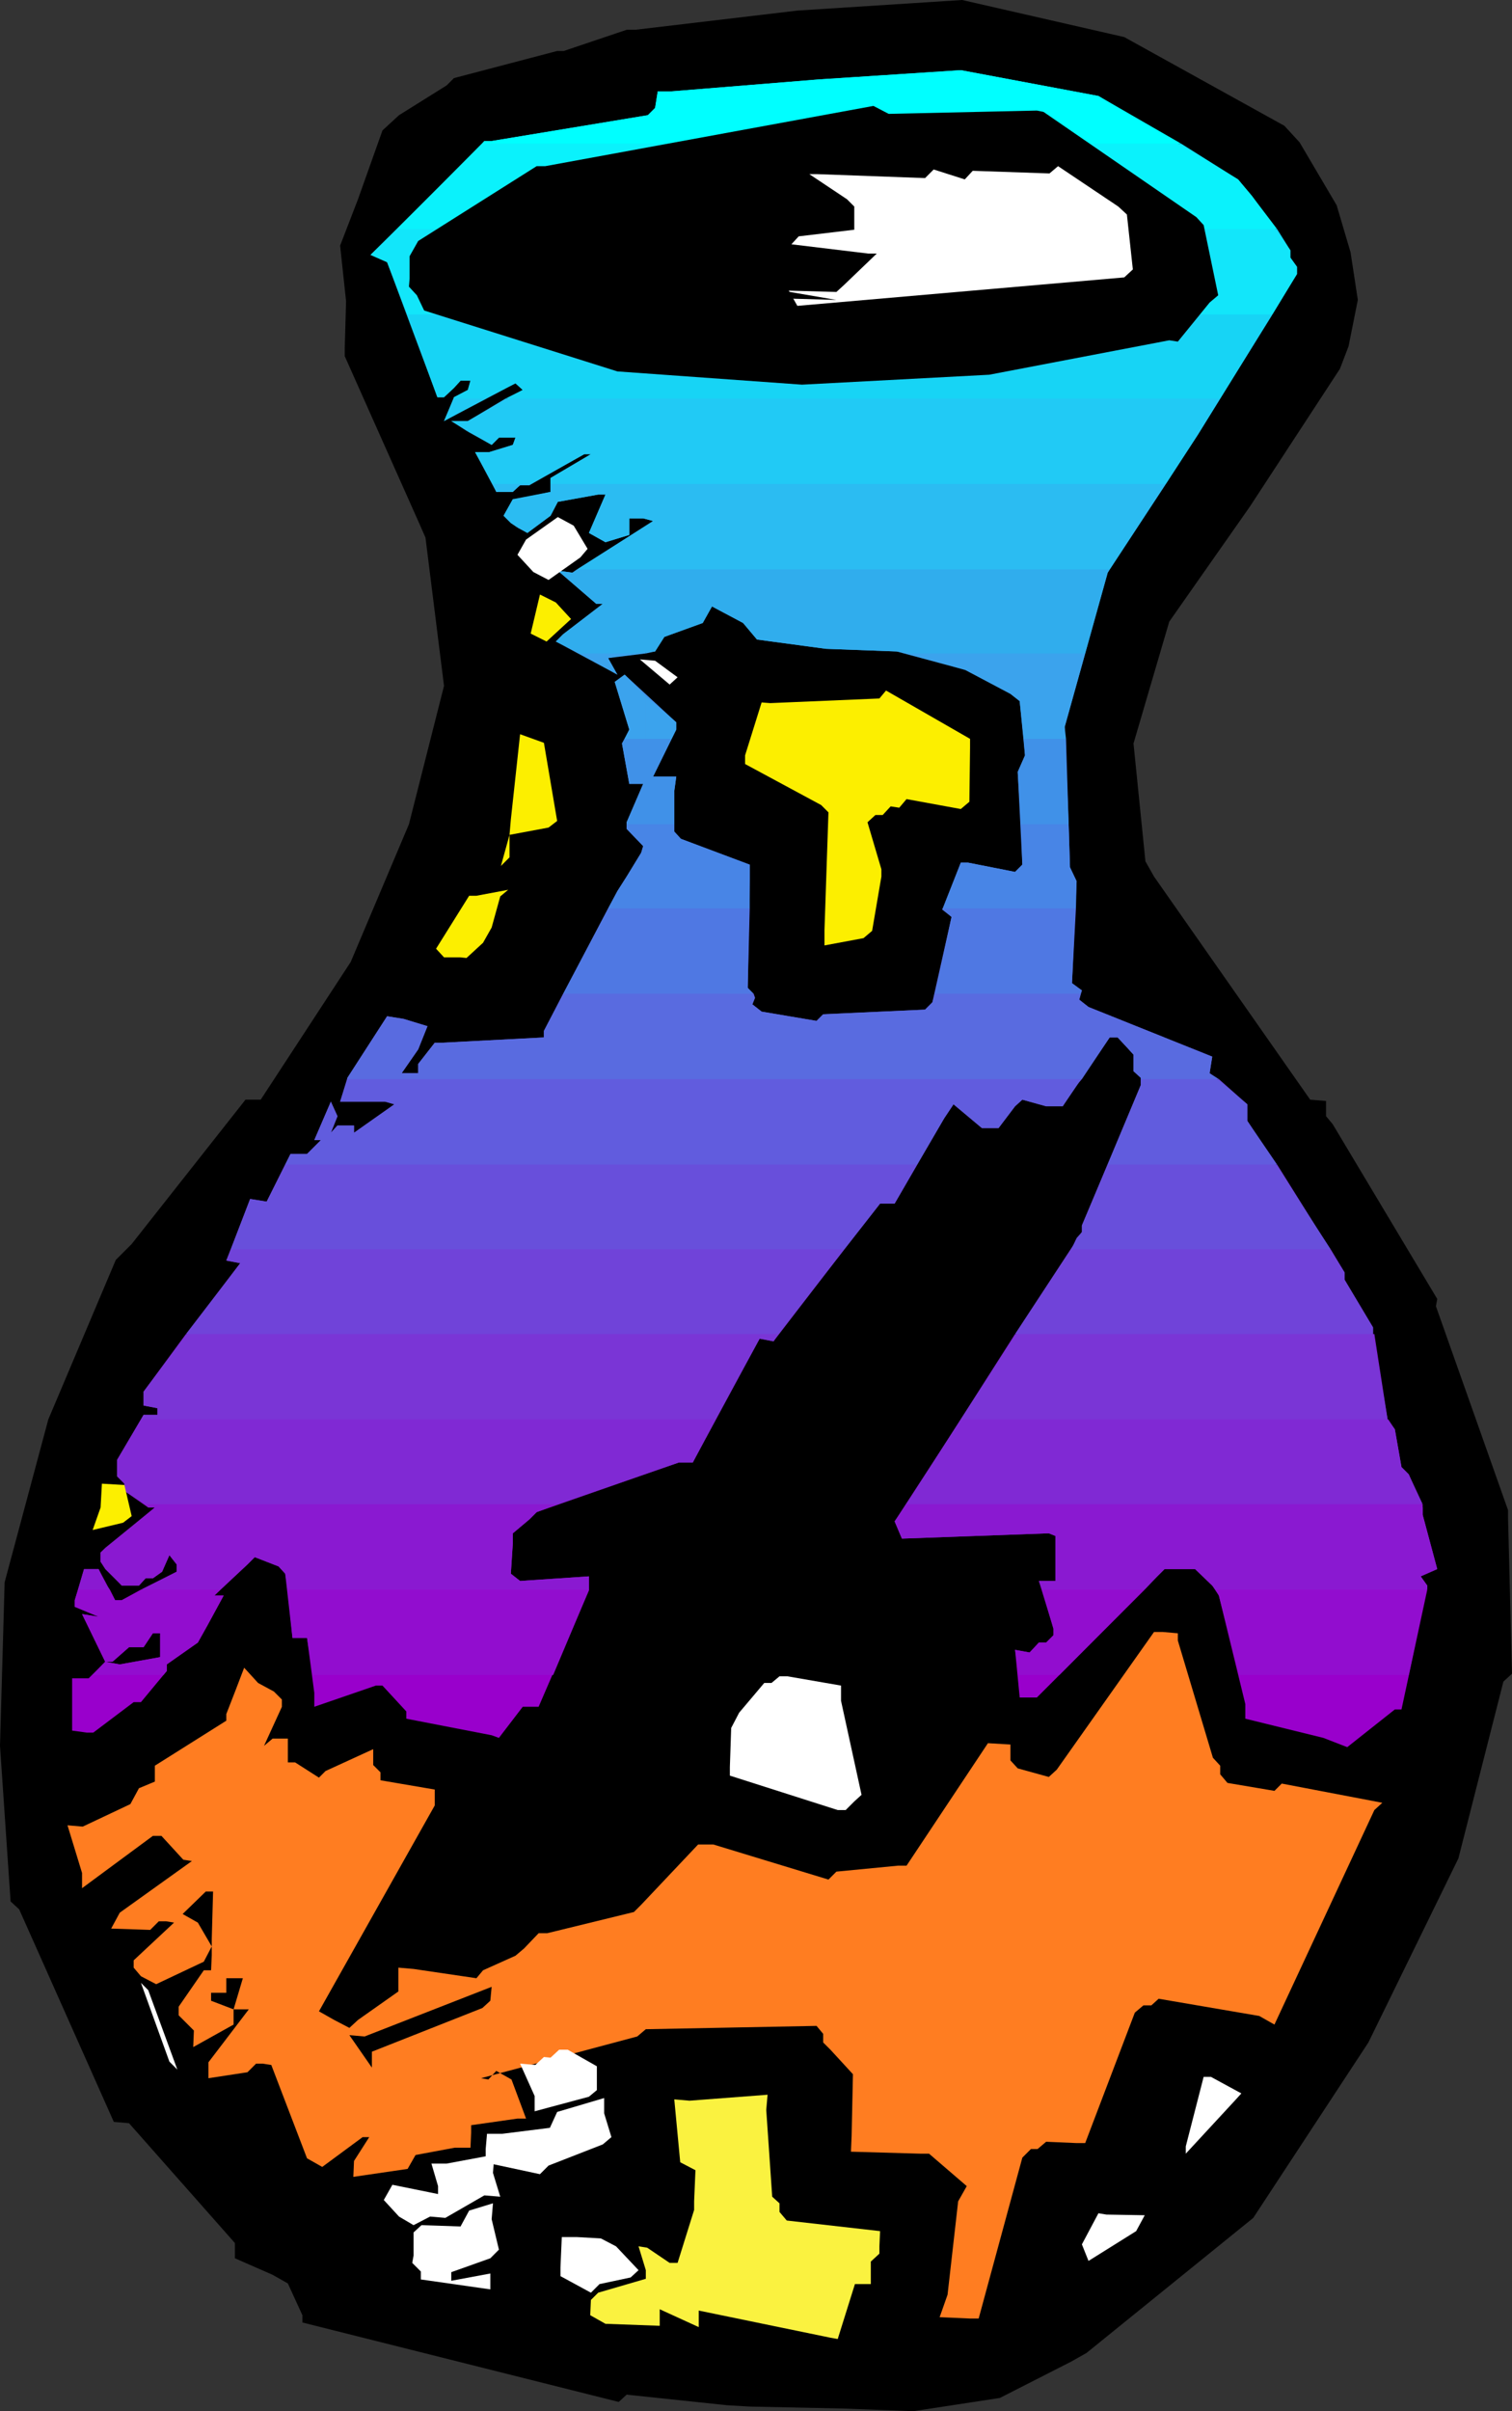 <?xml version="1.0" encoding="UTF-8" standalone="no"?>
<svg
   version="1.0"
   width="97.702mm"
   height="155.711mm"
   id="svg70"
   sodipodi:docname="Pottery 02.wmf"
   xmlns:inkscape="http://www.inkscape.org/namespaces/inkscape"
   xmlns:sodipodi="http://sodipodi.sourceforge.net/DTD/sodipodi-0.dtd"
   xmlns="http://www.w3.org/2000/svg"
   xmlns:svg="http://www.w3.org/2000/svg">
  <rect width="100%" height="100%" fill="#333333" stroke="none"/>
  <sodipodi:namedview
     id="namedview70"
     pagecolor="#ffffff"
     bordercolor="#000000"
     borderopacity="0.25"
     inkscape:showpageshadow="2"
     inkscape:pageopacity="0.0"
     inkscape:pagecheckerboard="0"
     inkscape:deskcolor="#d1d1d1"
     inkscape:document-units="mm" />
  <defs
     id="defs1">
    <pattern
       id="WMFhbasepattern"
       patternUnits="userSpaceOnUse"
       width="6"
       height="6"
       x="0"
       y="0" />
  </defs>
  <path
     style="fill:#000000;fill-opacity:1;fill-rule:evenodd;stroke:none"
     d="m 367.166,410.441 -10.989,43.145 -21.978,44.922 -28.119,42.822 -40.724,32.965 -3.717,2.101 -17.453,8.888 -21.17,3.232 -16.969,-0.646 -22.948,-0.485 -5.495,-0.323 -24.564,-2.585 -1.939,1.778 -77.247,-19.391 v -1.778 l -3.555,-7.756 -3.717,-2.101 -9.211,-4.04 v -3.717 L 31.513,518.223 27.796,517.9 4.687,466.029 2.586,464.09 0,426.116 1.131,386.203 11.797,346.451 28.281,307.508 l 3.879,-3.878 27.796,-35.227 h 3.717 l 21.978,-33.611 14.221,-33.611 8.565,-33.773 -4.525,-36.196 -1.778,-4.04 -17.938,-40.236 v -2.101 l 0.323,-11.311 -1.454,-13.574 4.363,-11.311 5.979,-16.805 4.04,-3.717 11.636,-7.272 1.778,-1.778 25.21,-6.625 h 1.616 l 15.352,-5.171 h 2.101 L 194.734,2.585 234.974,0 l 39.593,9.049 39.108,21.653 3.717,4.04 9.05,15.351 3.394,11.473 1.778,11.635 -2.262,11.311 -2.101,5.494 -21.978,33.611 -19.716,28.117 -8.727,29.733 2.909,28.763 2.101,3.717 38.139,54.456 3.879,0.323 v 3.717 l 1.616,1.939 25.534,42.66 -0.323,1.778 17.615,49.77 v 1.939 l 0.97,37.974 z"
     id="path1" />
  <path
     style="fill:#9900cc;fill-opacity:1;fill-rule:evenodd;stroke:none"
     d="m 348.582,387.98 -6.303,29.248 h -1.616 l -11.636,9.211 -5.818,-2.262 -19.069,-4.686 v -3.555 l -6.464,-26.501 -0.808,-1.454 z"
     id="path2" />
  <path
     style="fill:#9900cc;fill-opacity:1;fill-rule:evenodd;stroke:none"
     d="m 279.577,387.98 -26.342,26.339 h -4.202 l -1.131,-11.635 3.555,0.646 2.262,-2.424 h 1.778 l 1.778,-1.778 v -1.616 l -2.747,-9.534 z"
     id="path3" />
  <path
     style="fill:#9900cc;fill-opacity:1;fill-rule:evenodd;stroke:none"
     d="m 143.828,388.142 -12.282,28.44 h -3.879 l -5.818,7.595 -1.778,-0.646 -20.847,-4.04 v -1.778 l -5.818,-6.302 h -1.616 l -15.029,5.171 v -3.393 L 74.985,399.776 h -3.555 l -1.131,-11.796 h 73.53 z"
     id="path4" />
  <path
     style="fill:#9900cc;fill-opacity:1;fill-rule:evenodd;stroke:none"
     d="m 53.814,387.98 -1.454,1.454 h 2.262 l -4.04,7.433 -2.262,4.04 -7.595,5.333 v 1.616 l -6.303,7.595 h -1.778 l -9.858,7.433 h -1.616 l -3.555,-0.485 v -3.555 -9.211 h 4.04 l 4.04,-4.04 3.555,0.646 9.858,-1.778 v -2.424 -3.393 h -1.778 l -2.262,3.393 h -3.555 l -4.04,3.555 h -1.778 l -5.656,-11.635 4.04,0.646 -5.818,-2.424 v -1.616 l 0.808,-2.585 h 7.757 l 1.293,2.585 h 1.616 l 4.687,-2.585 z"
     id="path5" />
  <path
     style="fill:#920dcf;fill-opacity:1;fill-rule:evenodd;stroke:none"
     d="m 344.057,408.826 4.525,-21.815 -1.616,-2.262 4.04,-1.778 -3.555,-13.25 v -1.778 -0.808 H 221.399 l -2.909,4.201 1.778,4.201 35.876,-1.293 1.616,0.646 v 10.988 h -4.04 l 3.555,11.635 v 1.616 l -1.778,1.778 h -1.778 l -2.262,2.424 -3.555,-0.646 0.97,6.14 h 9.858 l 23.918,-24.077 1.778,-1.778 h 5.818 1.616 l 4.202,4.04 1.616,2.424 5.01,19.391 z"
     id="path6" />
  <path
     style="fill:#920dcf;fill-opacity:1;fill-rule:evenodd;stroke:none"
     d="m 136.233,367.135 -5.171,1.939 -1.778,1.778 -4.04,3.393 v 2.424 l -0.485,7.433 2.262,1.778 16.807,-1.131 v 3.393 l -8.727,20.684 H 76.439 l -1.454,-9.049 h -3.555 l -1.778,-15.674 -1.616,-1.778 -5.818,-2.262 -1.778,1.778 -8.08,7.595 h 2.262 l -4.04,7.433 -2.262,4.04 -7.595,5.333 v 1.616 l -0.808,0.97 h -17.292 l 3.07,-3.232 3.555,0.646 9.858,-1.778 v -2.424 -3.393 h -1.778 l -2.262,3.393 h -3.555 l -4.04,3.555 h -1.778 l -5.656,-11.635 4.04,0.646 -5.818,-2.424 v -1.616 l 2.262,-7.595 h 3.555 l 4.04,7.595 h 1.616 l 13.413,-6.948 v -1.778 l -1.778,-2.262 -1.778,4.04 -2.262,1.616 h -1.778 l -1.616,1.778 h -4.202 l -5.171,-5.817 v -2.262 L 37.816,367.943 h -1.616 l -0.646,-0.808 z"
     id="path7" />
  <path
     style="fill:#8a19d1;fill-opacity:1;fill-rule:evenodd;stroke:none"
     d="m 348.582,387.98 v -0.97 l -1.616,-2.262 4.04,-1.778 -3.555,-13.25 v -1.778 l -3.394,-8.08 -1.778,-1.778 -1.616,-9.211 -1.616,-2.424 h -104.397 l -16.16,24.885 1.778,4.201 35.876,-1.293 1.616,0.646 v 10.988 h -4.04 l 0.808,2.101 h 25.049 l 3.07,-3.232 1.778,-1.778 h 5.818 1.616 l 4.202,4.04 0.808,0.97 z"
     id="path8" />
  <path
     style="fill:#8a19d1;fill-opacity:1;fill-rule:evenodd;stroke:none"
     d="m 25.695,386.526 v 1.454 h 1.131 z"
     id="path9" />
  <path
     style="fill:#8a19d1;fill-opacity:1;fill-rule:evenodd;stroke:none"
     d="m 25.695,377.8 v 5.171 l 4.04,4.04 h 4.202 l 1.616,-1.778 h 1.778 l 2.262,-1.616 1.778,-4.04 1.778,2.262 v 1.778 l -8.727,4.363 h 19.393 l 6.626,-6.14 1.778,-1.778 5.818,2.262 1.616,1.778 0.646,3.878 h 73.53 v -3.232 l -16.807,1.131 -2.262,-1.778 0.485,-7.433 v -2.424 l 4.04,-3.393 1.778,-1.778 34.745,-12.119 h 3.394 l 5.495,-10.503 H 34.422 l -5.818,9.857 v 4.04 l 1.778,1.778 v 1.778 l 5.818,4.04 h 1.616 z"
     id="path10" />
  <path
     style="fill:#8a19d1;fill-opacity:1;fill-rule:evenodd;stroke:none"
     d="m 25.695,382.971 v -5.171 l -1.131,1.131 v 2.262 z"
     id="path11" />
  <path
     style="fill:#8a19d1;fill-opacity:1;fill-rule:evenodd;stroke:none"
     d="m 25.695,387.98 v -1.454 l -1.616,-3.555 H 20.524 l -1.454,5.009 z"
     id="path12" />
  <path
     style="fill:#8029d4;fill-opacity:1;fill-rule:evenodd;stroke:none"
     d="m 247.902,325.606 -26.503,41.529 h 126.052 l -3.394,-7.272 -1.778,-1.778 -1.616,-9.211 -1.778,-2.424 -3.232,-20.845 z"
     id="path13" />
  <path
     style="fill:#8029d4;fill-opacity:1;fill-rule:evenodd;stroke:none"
     d="m 190.047,325.606 -1.131,1.778 -3.394,-0.646 -16.322,30.218 h -3.394 l -29.574,10.18 H 35.553 l -5.171,-3.232 v -1.778 l -1.778,-1.778 v -4.04 l 6.464,-10.988 h 1.616 1.778 v -1.616 l -3.394,-0.646 v -3.393 L 45.411,325.606 Z"
     id="path14" />
  <path
     style="fill:#7a35d6;fill-opacity:1;fill-rule:evenodd;stroke:none"
     d="m 261.638,304.922 -26.988,41.529 h 104.397 -0.162 l -3.555,-20.845 v -1.616 l -6.949,-11.635 v -1.778 l -3.394,-5.656 z"
     id="path15" />
  <path
     style="fill:#7a35d6;fill-opacity:1;fill-rule:evenodd;stroke:none"
     d="m 206.208,304.922 -17.292,22.461 -3.394,-0.646 -10.828,19.714 H 34.422 l 0.646,-1.131 h 1.616 1.778 v -1.616 l -3.394,-0.646 v -3.393 l 23.594,-31.349 -3.394,-0.646 1.131,-2.747 z"
     id="path16" />
  <path
     style="fill:#7043d9;fill-opacity:1;fill-rule:evenodd;stroke:none"
     d="m 247.902,325.606 16.322,-24.885 v -1.616 l 6.303,-14.866 h 41.371 l 16.484,26.339 v 1.778 l 6.949,11.635 v 1.616 h 0.323 z"
     id="path17" />
  <path
     style="fill:#7043d9;fill-opacity:1;fill-rule:evenodd;stroke:none"
     d="m 223.984,284.239 -5.495,9.534 h -3.555 L 190.047,325.606 H 45.411 l 13.252,-17.29 -3.394,-0.646 5.818,-15.028 4.04,0.646 4.525,-9.049 z"
     id="path18" />
  <path
     style="fill:#684fdb;fill-opacity:1;fill-rule:evenodd;stroke:none"
     d="m 262.931,302.175 v 2.747 h 62.056 l -20.362,-31.349 v -4.04 l -6.949,-6.14 h -19.069 v 1.454 l -14.383,34.257 v 1.616 z"
     id="path19" />
  <path
     style="fill:#684fdb;fill-opacity:1;fill-rule:evenodd;stroke:none"
     d="m 262.931,263.394 v 1.454 l 1.293,-1.454 z"
     id="path20" />
  <path
     style="fill:#684fdb;fill-opacity:1;fill-rule:evenodd;stroke:none"
     d="m 262.931,264.848 v -1.454 H 84.843 l -1.778,5.494 h 10.989 l 2.262,0.646 -9.858,6.948 v -1.778 h -4.04 l -1.616,1.778 1.616,-4.04 -1.616,-3.555 -4.04,9.372 h 1.616 l -3.394,3.393 h -4.04 l -5.818,11.635 -4.04,-0.646 -4.687,12.281 h 149.808 l 8.727,-11.15 h 3.555 l 12.12,-20.845 2.262,-3.393 6.949,5.817 h 4.04 l 4.04,-5.332 1.778,-1.616 5.818,1.616 h 4.04 z"
     id="path21" />
  <path
     style="fill:#684fdb;fill-opacity:1;fill-rule:evenodd;stroke:none"
     d="m 262.931,304.922 v -2.747 l -1.293,2.747 z"
     id="path22" />
  <path
     style="fill:#615cde;fill-opacity:1;fill-rule:evenodd;stroke:none"
     d="m 270.527,284.239 8.08,-19.391 v -1.778 l -1.778,-1.616 v -1.778 -2.262 l -1.616,-1.778 -2.262,-2.424 h -1.939 l -11.474,16.805 h -4.04 l -5.818,-1.616 -1.778,1.616 -4.04,5.332 h -4.04 l -6.949,-5.817 -2.262,3.393 -6.626,11.311 H 69.652 l 1.293,-2.585 H 74.985 l 3.394,-3.393 h -1.616 l 4.04,-9.372 1.616,3.555 -1.616,4.04 1.616,-1.778 h 4.04 v 1.778 l 9.858,-6.948 -2.262,-0.646 H 83.065 l 1.778,-5.817 9.696,-15.028 4.04,0.646 5.818,1.778 -2.262,5.656 -4.04,5.817 h 1.778 2.262 v -2.262 l 4.04,-5.171 h 1.778 l 24.887,-1.293 v -1.616 l 4.687,-9.049 h 46.542 l 0.323,0.97 -0.646,1.616 2.262,1.778 13.413,2.262 1.616,-1.616 24.887,-1.131 1.778,-1.778 0.646,-2.101 h 35.553 l -0.323,1.454 2.262,1.778 30.22,12.119 -0.646,4.04 9.211,7.595 v 4.04 l 7.272,10.665 z"
     id="path23" />
  <path
     style="fill:#596be0;fill-opacity:1;fill-rule:evenodd;stroke:none"
     d="m 278.607,263.394 v -0.323 l -1.778,-1.616 v -1.778 -2.262 l -1.616,-1.778 -2.262,-2.424 h -1.939 l -6.787,10.18 H 84.843 v -0.323 l 9.696,-15.028 4.04,0.646 5.818,1.778 -2.262,5.656 -4.04,5.817 h 1.778 2.262 v -2.262 l 4.04,-5.171 h 1.778 l 24.887,-1.293 v -1.616 l 15.676,-29.894 h 34.583 l -0.485,19.391 1.778,2.424 -0.646,1.616 2.262,1.778 13.413,2.262 1.616,-1.616 24.887,-1.131 1.778,-1.778 4.687,-20.845 -2.262,-2.101 h 32.644 l -0.97,18.26 2.424,1.778 -0.646,2.262 2.262,1.778 30.22,12.119 -0.646,4.04 2.262,1.454 z"
     id="path24" />
  <path
     style="fill:#4f78e3;fill-opacity:1;fill-rule:evenodd;stroke:none"
     d="m 137.526,242.548 13.252,-25.047 2.262,-3.555 3.555,-5.817 0.485,-1.616 -4.04,-4.201 v -1.131 h 11.636 v 1.778 l 1.616,1.778 16.807,6.302 v 3.555 l -0.485,26.501 1.454,1.454 z"
     id="path25" />
  <path
     style="fill:#4f78e3;fill-opacity:1;fill-rule:evenodd;stroke:none"
     d="m 228.348,242.548 4.04,-18.745 -2.262,-1.778 4.525,-11.473 h 1.778 l 11.474,2.262 1.778,-1.778 -0.323,-9.857 H 260.992 l 0.323,10.503 1.616,3.393 -1.131,24.885 2.424,1.778 -0.323,0.808 z"
     id="path26" />
  <path
     style="fill:#4885e6;fill-opacity:1;fill-rule:evenodd;stroke:none"
     d="m 148.515,221.703 2.262,-4.201 2.262,-3.555 3.555,-5.817 0.485,-1.616 -4.04,-4.201 v -1.616 l 4.04,-9.372 h -3.394 l -1.778,-9.857 0.646,-1.131 h 11.474 l -4.525,9.211 h 1.616 4.04 l -0.485,3.555 v 9.857 l 1.616,1.778 16.807,6.302 v 3.555 7.11 z"
     id="path27" />
  <path
     style="fill:#4885e6;fill-opacity:1;fill-rule:evenodd;stroke:none"
     d="m 230.125,222.026 4.525,-11.473 h 1.778 l 11.474,2.262 1.778,-1.778 -1.131,-22.623 1.778,-4.04 -0.323,-4.04 h 10.343 l 0.97,31.349 1.616,3.393 -0.162,6.625 h -32.644 z"
     id="path28" />
  <path
     style="fill:#4091e8;fill-opacity:1;fill-rule:evenodd;stroke:none"
     d="m 153.04,201.181 v -0.485 l 4.04,-9.372 h -3.394 l -1.778,-9.857 1.778,-3.393 -3.555,-11.635 2.424,-1.778 12.605,11.635 v 1.778 l -5.656,11.473 h 1.616 4.04 l -0.485,3.555 v 8.08 z"
     id="path29" />
  <path
     style="fill:#4091e8;fill-opacity:1;fill-rule:evenodd;stroke:none"
     d="m 249.356,201.181 -0.808,-12.766 1.778,-4.04 -1.293,-13.25 -2.262,-1.778 -10.989,-5.817 -13.575,-4.04 h 42.825 l -5.01,17.937 0.97,23.754 z"
     id="path30" />
  <path
     style="fill:#4091e8;fill-opacity:1;fill-rule:evenodd;stroke:none"
     d="m 154.494,159.49 -5.979,1.131 2.262,4.04 -9.05,-5.171 z"
     id="path31" />
  <path
     style="fill:#3ba3ed;fill-opacity:1;fill-rule:evenodd;stroke:none"
     d="m 157.726,169.994 v 10.342 h 6.303 l 1.131,-2.262 v -1.778 z"
     id="path32" />
  <path
     style="fill:#3ba3ed;fill-opacity:1;fill-rule:evenodd;stroke:none"
     d="m 157.726,138.968 v 20.522 l 2.262,-0.485 2.262,-3.555 9.373,-3.393 2.262,-4.04 7.595,4.04 3.394,4.04 16.807,2.262 17.292,0.646 16.807,4.525 10.989,5.817 2.262,1.778 0.97,9.211 h 10.343 l -0.323,-2.909 10.504,-37.651 0.485,-0.808 z"
     id="path33" />
  <path
     style="fill:#3ba3ed;fill-opacity:1;fill-rule:evenodd;stroke:none"
     d="m 157.726,159.49 v -20.522 h -16.807 l -1.131,0.808 -3.555,-0.485 9.373,8.08 h 1.616 l -9.696,7.433 -1.778,1.778 15.029,8.08 -2.262,-4.04 z"
     id="path34" />
  <path
     style="fill:#3ba3ed;fill-opacity:1;fill-rule:evenodd;stroke:none"
     d="m 157.726,180.336 v -10.342 l -5.171,-5.333 -2.424,1.778 3.555,11.635 -1.131,2.262 z"
     id="path35" />
  <path
     style="fill:#30aded;fill-opacity:1;fill-rule:evenodd;stroke:none"
     d="m 126.375,121.84 v 6.948 l 2.424,1.293 5.656,-4.201 1.778,-3.393 9.858,-1.778 h 1.778 l -4.04,9.372 4.04,2.262 5.818,-1.778 v -4.04 h 3.394 l 2.424,0.646 -19.716,12.604 -3.555,-0.485 9.373,8.08 h 1.616 l -9.696,7.433 -1.778,1.778 5.979,2.909 h 12.767 l 5.495,-0.485 2.262,-3.555 9.373,-3.393 2.262,-4.04 7.595,4.04 3.394,4.04 16.807,2.262 17.292,0.646 3.232,0.485 h 42.825 l 5.495,-19.714 14.221,-21.653 H 134.455 v 1.939 z"
     id="path36" />
  <path
     style="fill:#30aded;fill-opacity:1;fill-rule:evenodd;stroke:none"
     d="m 126.375,118.123 v 0.808 l 0.646,-0.485 h 2.262 l 0.323,-0.323 z"
     id="path37" />
  <path
     style="fill:#30aded;fill-opacity:1;fill-rule:evenodd;stroke:none"
     d="m 126.375,118.931 v -0.808 h -5.979 l 0.808,1.939 h 4.04 z"
     id="path38" />
  <path
     style="fill:#30aded;fill-opacity:1;fill-rule:evenodd;stroke:none"
     d="m 126.375,128.788 v -6.948 h -1.131 l -2.262,4.04 1.778,1.778 z"
     id="path39" />
  <path
     style="fill:#2bbcf2;fill-opacity:1;fill-rule:evenodd;stroke:none"
     d="m 114.255,102.772 v 2.585 l 5.818,3.232 1.778,-1.778 h 4.04 l -0.646,1.778 -5.818,1.778 h -3.394 l 5.171,9.695 h 4.04 l 1.778,-1.616 h 2.262 l 13.413,-7.595 h 1.616 l -9.858,5.817 v 3.393 l -9.211,1.778 -2.262,4.04 1.778,1.778 4.04,2.424 5.656,-4.201 1.778,-3.393 9.858,-1.778 h 1.778 l -4.04,9.372 4.04,2.262 5.818,-1.778 v -4.04 h 3.394 l 2.424,0.646 -18.585,11.796 h 130.092 l 21.493,-32.803 5.495,-8.888 H 123.466 Z"
     id="path40" />
  <path
     style="fill:#2bbcf2;fill-opacity:1;fill-rule:evenodd;stroke:none"
     d="m 114.255,97.278 v 2.262 l 4.04,-2.262 z"
     id="path41" />
  <path
     style="fill:#2bbcf2;fill-opacity:1;fill-rule:evenodd;stroke:none"
     d="m 114.255,99.54 v -2.262 h -3.394 l -2.424,5.494 z"
     id="path42" />
  <path
     style="fill:#2bbcf2;fill-opacity:1;fill-rule:evenodd;stroke:none"
     d="m 114.255,105.357 v -2.585 h -4.04 z"
     id="path43" />
  <path
     style="fill:#21caf5;fill-opacity:1;fill-rule:evenodd;stroke:none"
     d="m 134.455,118.123 v -1.454 l 9.858,-5.817 h -1.616 l -13.09,7.272 h -9.211 l -4.363,-7.756 h 3.394 l 5.818,-1.778 0.646,-1.778 h -4.04 l -1.778,1.778 -9.858,-5.817 h 4.04 l 13.413,-7.595 -1.778,-1.616 -17.453,9.211 2.424,-5.817 3.394,-1.778 0.646,-2.262 h -2.424 l -1.616,1.778 -2.424,2.262 h -1.616 L 99.549,76.756 H 310.766 l -18.261,29.41 -7.757,11.958 z"
     id="path44" />
  <path
     style="fill:#17d4f5;fill-opacity:1;fill-rule:evenodd;stroke:none"
     d="m 123.466,97.278 4.202,-2.101 -1.778,-1.616 -7.595,3.717 H 110.861 v -0.323 l 3.394,-1.778 0.646,-2.262 h -2.424 l -1.616,1.778 -2.424,2.262 h -1.616 L 94.539,63.99 90.499,62.213 96.963,55.911 H 311.898 l 3.232,5.171 v 1.778 l 1.616,2.262 v 1.778 l -18.746,30.379 z"
     id="path45" />
  <path
     style="fill:#12e6fa;fill-opacity:1;fill-rule:evenodd;stroke:none"
     d="M 99.549,76.756 94.539,63.99 90.499,62.213 117.81,35.065 h 170.655 l 13.898,8.726 3.394,4.04 9.373,13.25 v 1.778 l 1.616,2.262 v 1.778 l -5.979,9.857 z"
     id="path46" />
  <path
     style="fill:#0af2fc;fill-opacity:1;fill-rule:evenodd;stroke:none"
     d="M 96.963,55.911 118.295,34.419 h 1.778 l 38.139,-6.302 1.778,-1.778 0.646,-4.04 h 3.394 l 35.876,-2.909 34.745,-2.262 33.614,6.302 34.099,20.36 3.394,4.04 6.141,8.08 z"
     id="path47" />
  <path
     style="fill:#00ffff;fill-opacity:1;fill-rule:evenodd;stroke:none"
     d="m 117.81,35.065 0.485,-0.646 h 1.778 l 38.139,-6.302 1.778,-1.778 0.646,-4.04 h 3.394 l 35.876,-2.909 34.745,-2.262 33.614,6.302 20.201,11.635 z"
     id="path48" />
  <path
     style="fill:#ff7d21;fill-opacity:1;fill-rule:evenodd;stroke:none"
     d="m 335.653,441.79 -24.402,52.356 -3.717,-2.101 -24.564,-4.201 -1.778,1.616 h -1.939 l -2.101,1.778 -12.12,31.833 h -2.101 l -7.434,-0.323 -2.101,1.778 h -1.616 l -2.101,2.101 -10.666,39.267 h -2.101 l -7.434,-0.323 1.939,-5.494 2.586,-22.784 2.101,-3.717 -9.211,-7.918 h -2.101 l -16.969,-0.485 0.162,-3.878 0.323,-15.028 -1.778,-1.939 -3.717,-4.04 -1.778,-1.778 v -2.101 l -1.616,-1.939 -41.694,0.808 -2.101,1.778 -38.139,10.18 1.778,0.323 1.939,-2.101 3.717,2.101 3.555,9.534 h -2.101 l -11.312,1.616 v 1.778 l -0.162,3.717 h -3.879 l -9.535,1.778 -1.939,3.393 -13.252,1.939 0.162,-3.878 3.717,-5.817 h -1.616 l -9.858,7.272 -3.717,-2.101 -8.727,-22.784 -2.101,-0.323 h -1.616 l -2.101,2.101 -9.535,1.454 v -3.878 l 9.858,-12.927 H 57.047 l 2.262,-7.595 H 57.37 55.269 v 3.555 h -3.717 v 1.939 l 5.495,2.101 v 3.717 l -9.858,5.494 0.162,-4.04 -3.717,-3.717 v -2.101 l 6.141,-8.888 h 1.778 l 0.162,-3.717 v -3.878 l 0.323,-11.635 h -1.778 l -5.656,5.494 3.717,2.101 3.394,5.817 -1.939,3.717 -11.636,5.494 -3.717,-1.939 -1.778,-2.101 v -1.778 l 9.858,-9.211 -1.939,-0.323 H 38.785 l -2.101,2.101 -9.535,-0.323 2.101,-3.878 17.615,-12.604 -2.101,-0.323 -5.333,-5.817 h -2.101 l -17.292,12.766 v -3.717 l -3.555,-11.635 3.717,0.323 11.636,-5.494 2.101,-3.878 3.879,-1.616 v -3.878 l 17.453,-10.988 v -1.616 l 2.262,-5.817 2.101,-5.494 3.394,3.717 3.879,2.101 1.939,1.939 v 1.778 l -4.363,9.534 2.101,-1.778 h 3.717 v 3.878 1.939 h 1.778 l 5.818,3.717 1.616,-1.616 11.636,-5.333 v 3.878 l 1.778,1.778 v 1.939 l 13.252,2.262 v 3.878 l -28.281,50.255 3.717,2.101 3.717,1.939 2.101,-1.939 9.858,-6.948 v -2.101 -3.717 l 3.717,0.323 15.352,2.262 1.616,-1.939 7.919,-3.555 2.101,-1.778 3.555,-3.717 h 2.101 l 21.17,-5.171 1.778,-1.778 13.898,-14.705 h 3.717 l 28.119,8.564 1.939,-1.939 15.029,-1.454 h 2.101 l 19.877,-29.894 5.495,0.323 v 3.878 l 1.778,1.939 7.595,2.101 1.939,-1.778 23.756,-33.611 h 2.101 l 3.717,0.323 v 1.778 l 8.565,28.602 1.778,1.939 v 2.101 l 1.778,2.101 11.474,1.939 1.778,-1.778 24.564,4.686 z"
     id="path49" />
  <path
     style="fill:#ffffff;fill-opacity:1;fill-rule:evenodd;stroke:none"
     d="m 301.555,512.729 -11.959,12.927 v -1.778 l 4.363,-16.967 h 1.778 l 7.434,4.04 z"
     id="path50" />
  <path
     style="fill:#000000;fill-opacity:1;fill-rule:evenodd;stroke:none"
     d="m 295.414,73.847 -7.757,9.534 -2.101,-0.323 -43.957,8.403 -45.734,2.424 -45.088,-3.232 -47.189,-14.866 -1.778,-3.717 -1.939,-2.101 0.162,-1.939 v -5.494 l 2.101,-3.717 28.927,-18.26 h 2.101 l 80.156,-14.705 3.717,1.939 36.2,-0.808 1.616,0.323 37.331,25.693 1.778,1.939 3.555,17.129 z"
     id="path51" />
  <path
     style="fill:#ffffff;fill-opacity:1;fill-rule:evenodd;stroke:none"
     d="m 277.476,544.562 -11.636,7.272 -1.616,-4.04 4.04,-7.595 1.939,0.323 9.373,0.162 z"
     id="path52" />
  <path
     style="fill:#ffffff;fill-opacity:1;fill-rule:evenodd;stroke:none"
     d="m 274.567,67.707 -79.833,6.948 -2.101,-3.717 11.636,0.323 1.939,-1.778 7.919,-7.595 h -2.101 l -18.746,-2.262 1.778,-1.939 13.575,-1.616 v -1.939 -3.717 l -1.778,-1.778 -9.211,-6.14 h 1.778 l 26.503,0.97 2.101,-2.101 7.595,2.424 1.939,-2.101 18.746,0.646 2.101,-1.778 14.706,9.857 2.101,1.939 1.454,13.412 z"
     id="path53" />
  <path
     style="fill:#fcef00;fill-opacity:1;fill-rule:evenodd;stroke:none"
     d="m 234.65,197.464 -13.252,-2.424 -1.778,2.101 -2.101,-0.323 -1.939,2.101 h -1.778 l -1.939,1.778 3.394,11.473 v 1.778 l -2.262,13.25 -2.101,1.778 -9.535,1.778 v -3.717 l 0.97,-28.763 -1.778,-1.778 -18.585,-10.019 v -2.101 l 4.04,-12.927 2.101,0.162 26.665,-1.131 1.616,-1.939 20.524,11.796 v 2.101 l -0.162,13.25 z"
     id="path54" />
  <path
     style="fill:#faf240;fill-opacity:1;fill-rule:evenodd;stroke:none"
     d="m 212.672,551.995 v 5.494 h -3.879 l -4.202,13.412 -1.778,-0.323 -32.159,-6.625 v 4.04 l -9.535,-4.363 v 4.04 l -13.252,-0.485 -3.717,-2.101 0.162,-3.717 1.778,-1.778 11.636,-3.393 v -2.101 l -1.778,-5.817 2.101,0.323 5.495,3.717 h 1.939 l 4.04,-12.927 v -2.101 l 0.323,-7.595 -3.717,-1.939 -1.454,-15.351 3.717,0.323 19.069,-1.454 -0.323,3.717 1.454,21.168 1.778,1.616 v 2.101 l 1.778,2.101 22.786,2.585 -0.162,3.717 v 1.778 z"
     id="path55" />
  <path
     style="fill:#ffffff;fill-opacity:1;fill-rule:evenodd;stroke:none"
     d="m 208.632,439.689 -2.101,2.101 h -1.939 l -26.342,-8.403 v -2.101 l 0.323,-9.534 1.939,-3.717 6.141,-7.272 h 1.778 l 1.939,-1.616 h 1.939 l 13.09,2.262 v 3.717 l 5.01,22.946 z"
     id="path56" />
  <path
     style="fill:#000000;fill-opacity:1;fill-rule:evenodd;stroke:none"
     d="m 192.633,72.878 11.636,0.323 -1.939,-0.323 -11.312,-1.939 z"
     id="path57" />
  <path
     style="fill:#ffffff;fill-opacity:1;fill-rule:evenodd;stroke:none"
     d="m 154.01,555.873 -7.595,1.616 -2.101,2.101 -7.434,-4.04 v -2.101 l 0.323,-7.433 h 3.717 l 5.818,0.323 3.717,1.939 5.495,5.817 z"
     id="path58" />
  <path
     style="fill:#ffffff;fill-opacity:1;fill-rule:evenodd;stroke:none"
     d="m 163.544,167.085 -7.272,-6.14 3.717,0.323 5.495,4.04 z"
     id="path59" />
  <path
     style="fill:#ffffff;fill-opacity:1;fill-rule:evenodd;stroke:none"
     d="m 147.222,523.394 -13.252,5.171 -2.101,2.101 -11.312,-2.424 -0.162,2.101 1.778,5.817 -3.879,-0.323 -9.535,5.494 -3.717,-0.323 -4.04,2.101 -3.555,-2.101 -3.717,-4.04 2.101,-3.717 11.151,2.262 v -1.939 l -1.616,-5.494 h 3.717 l 9.535,-1.778 v -1.778 l 0.323,-3.717 h 3.717 l 11.636,-1.454 1.778,-3.878 11.474,-3.393 v 3.717 l 1.778,5.817 z"
     id="path60" />
  <path
     style="fill:#ffffff;fill-opacity:1;fill-rule:evenodd;stroke:none"
     d="m 143.828,511.759 -13.252,3.555 v -3.717 l -3.555,-7.918 3.717,0.323 2.101,-1.939 1.616,0.162 2.101,-1.939 h 2.101 l 7.111,4.04 v 1.939 3.878 z"
     id="path61" />
  <path
     style="fill:#ffffff;fill-opacity:1;fill-rule:evenodd;stroke:none"
     d="m 141.728,136.06 -7.757,5.494 -3.717,-1.939 -3.879,-4.201 2.101,-3.717 7.757,-5.494 3.879,2.101 3.394,5.656 z"
     id="path62" />
  <path
     style="fill:#fcef00;fill-opacity:1;fill-rule:evenodd;stroke:none"
     d="m 137.526,152.865 -4.04,3.717 -3.879,-1.939 2.262,-9.534 3.879,1.939 3.717,4.04 z"
     id="path63" />
  <path
     style="fill:#fcef00;fill-opacity:1;fill-rule:evenodd;stroke:none"
     d="m 133.97,201.989 -9.535,1.778 0.323,-3.717 2.262,-20.845 5.818,2.101 3.232,19.068 z"
     id="path64" />
  <path
     style="fill:#ffffff;fill-opacity:1;fill-rule:evenodd;stroke:none"
     d="m 119.749,551.187 -9.535,3.393 v 2.101 l 9.535,-1.778 v 3.878 l -16.969,-2.424 v -1.939 l -2.101,-2.101 0.323,-1.778 v -5.656 l 1.939,-1.778 9.535,0.323 2.101,-3.878 5.818,-1.778 -0.323,3.878 1.778,7.433 z"
     id="path65" />
  <path
     style="fill:#000000;fill-opacity:1;fill-rule:evenodd;stroke:none"
     d="m 117.81,490.106 -26.988,10.665 v 3.878 l -5.495,-7.918 3.717,0.323 31.028,-12.119 -0.323,3.393 z"
     id="path66" />
  <path
     style="fill:#fcef00;fill-opacity:1;fill-rule:evenodd;stroke:none"
     d="m 122.173,218.794 -2.101,7.595 -2.101,3.717 -4.04,3.717 -1.616,-0.162 h -3.879 l -1.939,-2.101 8.08,-12.927 h 1.778 l 7.757,-1.454 z"
     id="path67" />
  <path
     style="fill:#fcef00;fill-opacity:1;fill-rule:evenodd;stroke:none"
     d="m 122.335,211.361 2.101,-7.595 v 1.778 3.717 z"
     id="path68" />
  <path
     style="fill:#ffffff;fill-opacity:1;fill-rule:evenodd;stroke:none"
     d="m 41.371,503.195 -6.949,-19.229 1.778,1.778 7.111,19.391 z"
     id="path69" />
  <path
     style="fill:#fcef00;fill-opacity:1;fill-rule:evenodd;stroke:none"
     d="m 30.059,371.66 -7.434,1.778 1.939,-5.494 0.323,-5.817 5.495,0.323 1.778,7.595 z"
     id="path70" />
</svg>
